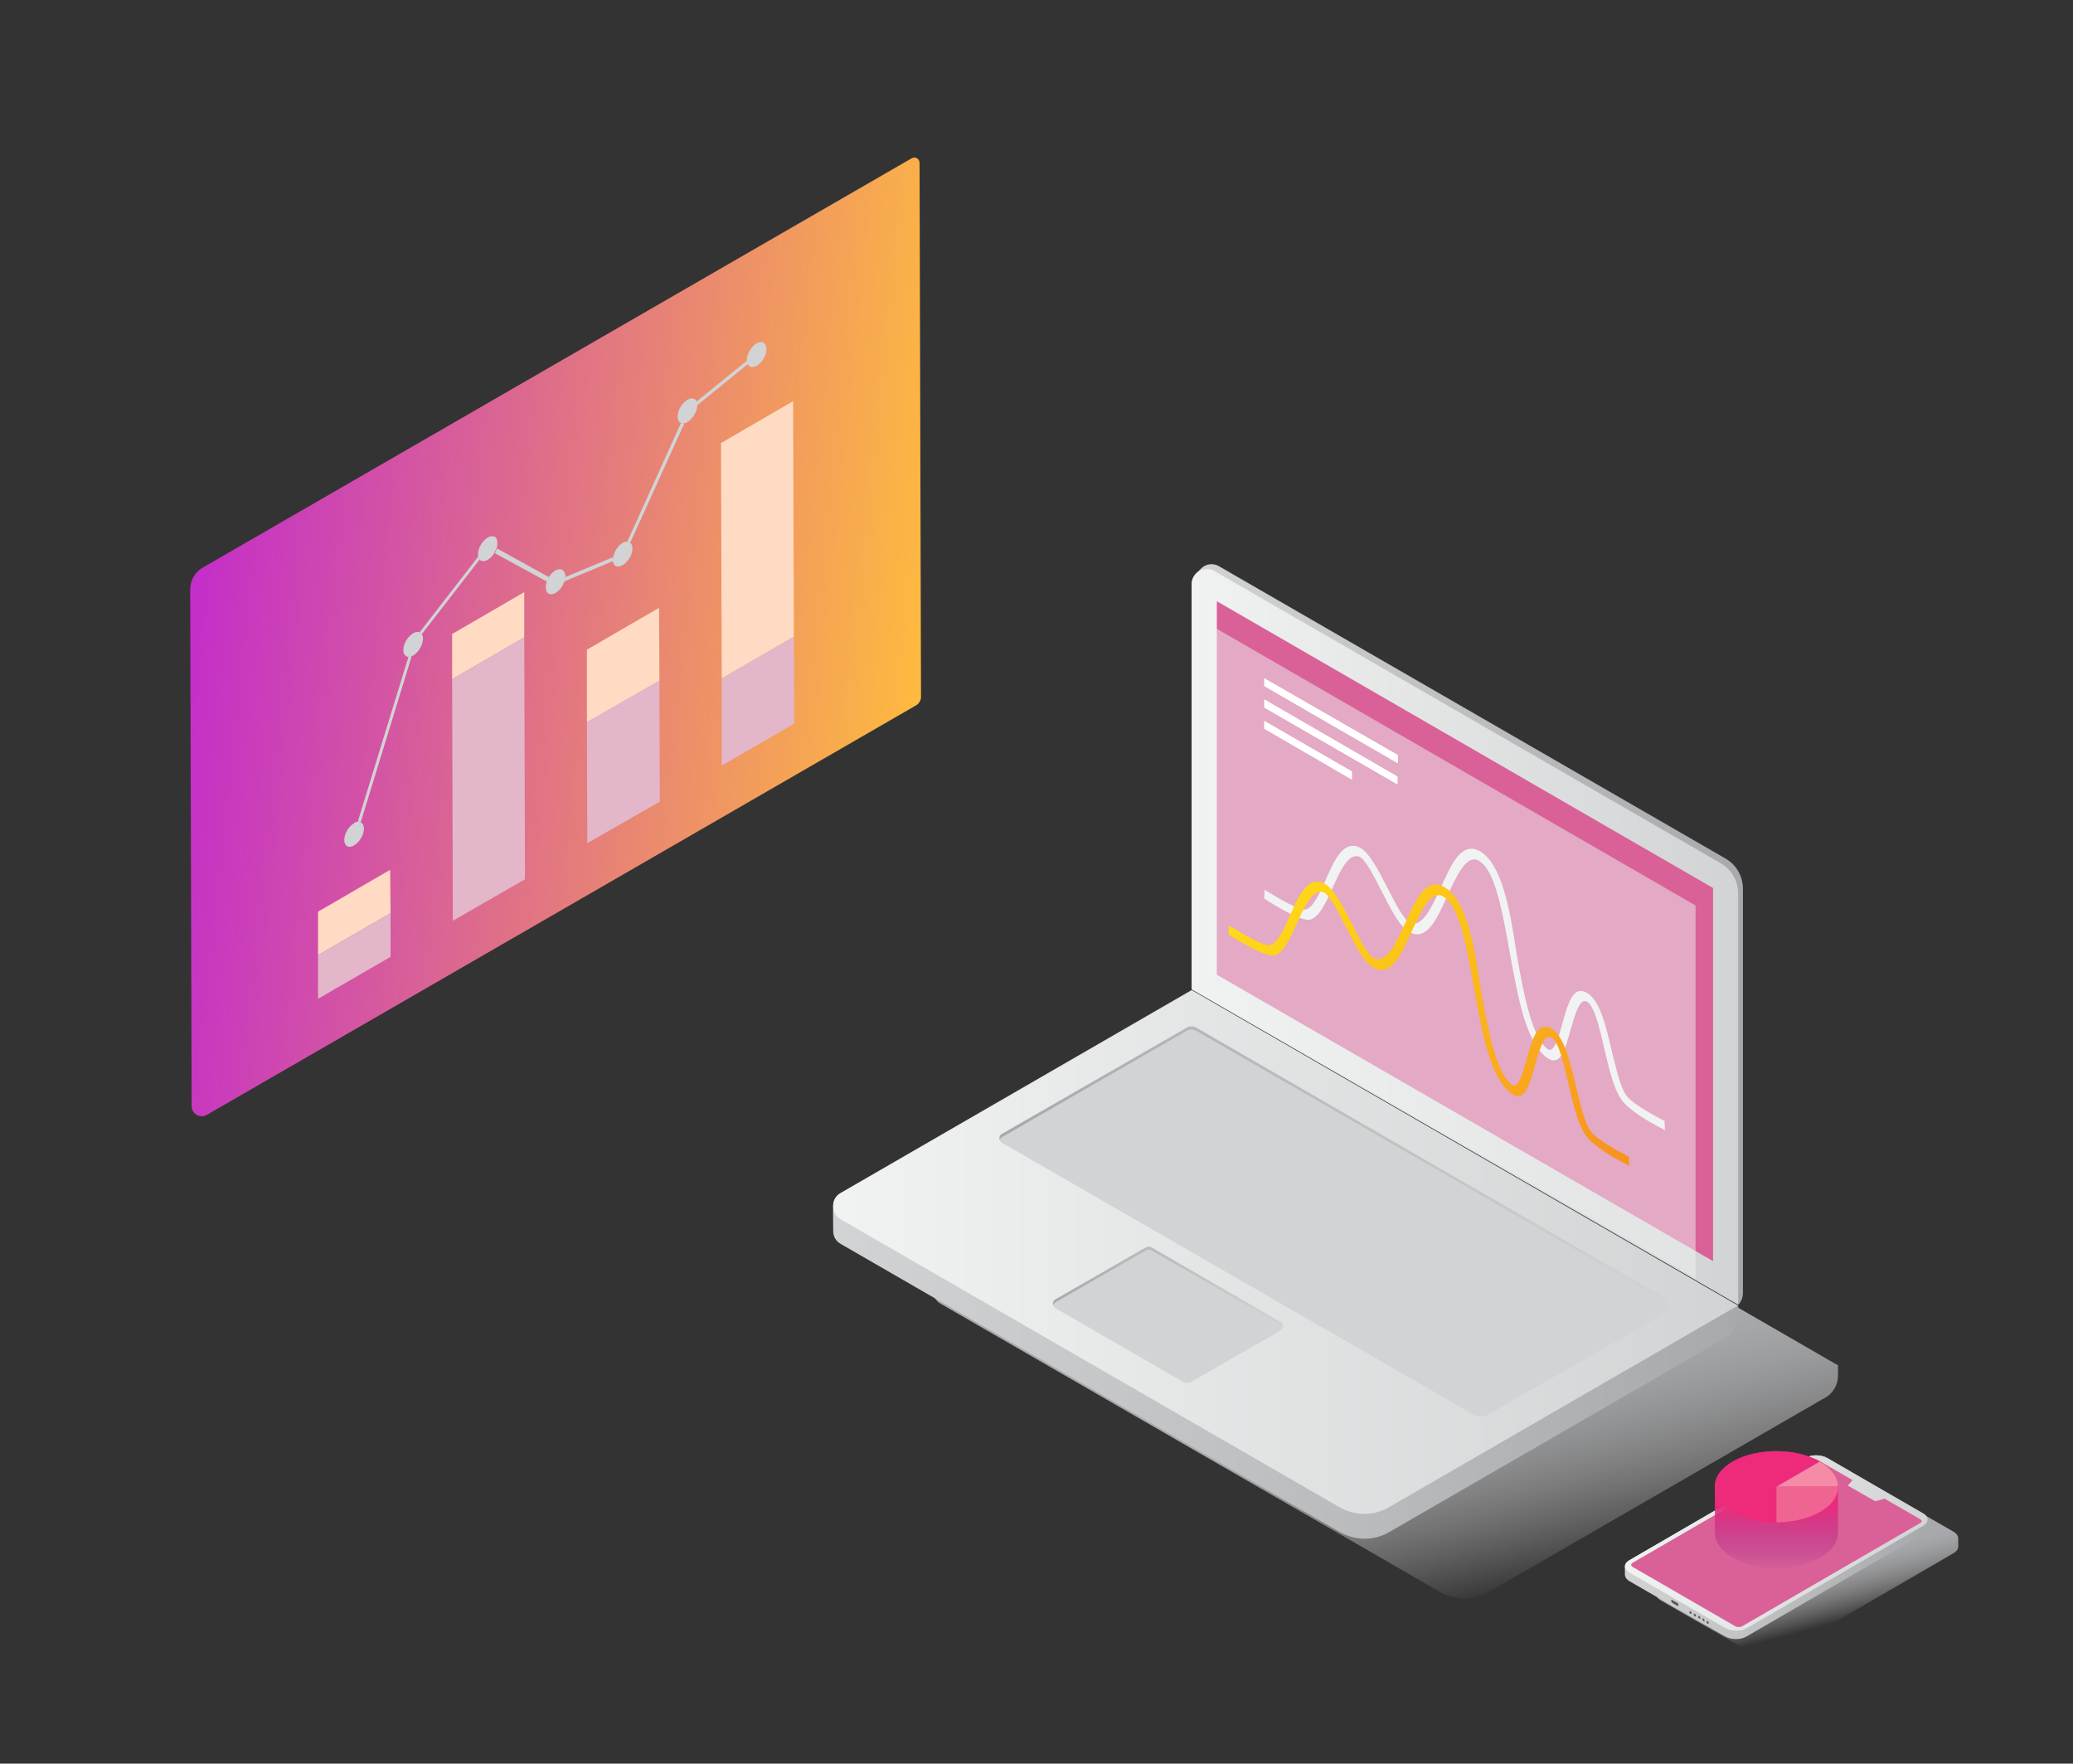<?xml version="1.0" encoding="UTF-8"?>
<svg width="569px" height="484px" viewBox="0 0 569 484" version="1.1" xmlns="http://www.w3.org/2000/svg" xmlns:xlink="http://www.w3.org/1999/xlink">
    <rect x="0" y="0" width="569" height="484" fill="#333333" stroke="none"/>
    <!-- Generator: Sketch 39.1 (31720) - http://www.bohemiancoding.com/sketch -->
    <title>Slice</title>
    <desc>Created with Sketch.</desc>
    <defs>
        <linearGradient x1="54.067%" y1="61.448%" x2="68.232%" y2="97.397%" id="linearGradient-1">
            <stop stop-color="#A7A9AC" offset="0%"></stop>
            <stop stop-color="#FFFFFF" stop-opacity="0" offset="100%"></stop>
        </linearGradient>
        <linearGradient x1="0.013%" y1="49.975%" x2="100.003%" y2="49.975%" id="linearGradient-2">
            <stop stop-color="#D1D3D4" offset="0%"></stop>
            <stop stop-color="#A7A9AC" offset="100%"></stop>
        </linearGradient>
        <linearGradient x1="0.354%" y1="50.036%" x2="100.67%" y2="50.036%" id="linearGradient-3">
            <stop stop-color="#D1D3D4" offset="0%"></stop>
            <stop stop-color="#A7A9AC" offset="100%"></stop>
        </linearGradient>
        <linearGradient x1="0.531%" y1="49.978%" x2="100.342%" y2="49.978%" id="linearGradient-4">
            <stop stop-color="#F1F2F2" offset="0%"></stop>
            <stop stop-color="#D1D3D4" offset="100%"></stop>
        </linearGradient>
        <linearGradient x1="0.003%" y1="49.961%" x2="100.035%" y2="49.961%" id="linearGradient-5">
            <stop stop-color="#A7A9AC" offset="0%"></stop>
            <stop stop-color="#D1D3D4" offset="100%"></stop>
        </linearGradient>
        <linearGradient x1="-0.054%" y1="49.822%" x2="99.953%" y2="49.822%" id="linearGradient-6">
            <stop stop-color="#A7A9AC" offset="0%"></stop>
            <stop stop-color="#D1D3D4" offset="100%"></stop>
        </linearGradient>
        <linearGradient x1="0.013%" y1="50.003%" x2="99.985%" y2="50.003%" id="linearGradient-7">
            <stop stop-color="#F1F2F2" offset="0%"></stop>
            <stop stop-color="#D1D3D4" offset="100%"></stop>
        </linearGradient>
        <linearGradient x1="7.755%" y1="-3.505%" x2="110.836%" y2="77.461%" id="linearGradient-8">
            <stop stop-color="#FFDE17" offset="0%"></stop>
            <stop stop-color="#F7941E" offset="100%"></stop>
        </linearGradient>
        <linearGradient x1="50.278%" y1="50.484%" x2="62.55%" y2="79.401%" id="linearGradient-9">
            <stop stop-color="#A7A9AC" offset="0%"></stop>
            <stop stop-color="#FFFFFF" stop-opacity="0" offset="100%"></stop>
        </linearGradient>
        <linearGradient x1="0.104%" y1="50.05%" x2="100.045%" y2="50.05%" id="linearGradient-10">
            <stop stop-color="#D1D3D4" offset="0%"></stop>
            <stop stop-color="#A7A9AC" offset="100%"></stop>
        </linearGradient>
        <linearGradient x1="0.075%" y1="50.062%" x2="99.972%" y2="50.062%" id="linearGradient-11">
            <stop stop-color="#F1F2F2" offset="0%"></stop>
            <stop stop-color="#D1D3D4" offset="100%"></stop>
        </linearGradient>
        <linearGradient x1="49.891%" y1="45.407%" x2="49.891%" y2="100.355%" id="linearGradient-12">
            <stop stop-color="#EE2A7B" offset="0%"></stop>
            <stop stop-color="#92278F" stop-opacity="0" offset="100%"></stop>
        </linearGradient>
        <linearGradient x1="100.127%" y1="56.902%" x2="0.059%" y2="43.03%" id="linearGradient-13">
            <stop stop-color="#FFBB3E" offset="0%"></stop>
            <stop stop-color="#C32DCA" offset="100%"></stop>
        </linearGradient>
    </defs>
    <g id="Page-1" stroke="none" stroke-width="1" fill="none" fill-rule="evenodd">
        <g id="index-presentation1" transform="translate(52, 43)">
            <path d="M452.5,331.7 L302.5,245.1 L206.1,300.8 C204.8,301.5 204.1,302.8 204.1,304.1 C204,305.5 204.1,310 204.1,311.3 C204.1,312.7 204.8,314 206.2,314.8 L343.1,393.8 C347.4,396.3 352.6,396.3 356.8,393.8 L449.1,340.5 C451.2,339.3 452.5,337 452.5,334.5 L452.5,331.7 L452.5,331.7 Z" id="Shape" fill="url(#linearGradient-1)"></path>
            <path d="M426.4,200.9 C426.4,197.5 424.6,194.3 421.6,192.6 L282.6,112.4 C280.9,111.4 279,111.8 277.8,112.9 C277.5,113.2 276.5,114.2 276.3,114.4 C275.6,115.1 275.1,116.1 275.1,117.3 L275.1,228.5 L425.1,315.1 L425.1,315.1 C425.9,314.3 426.4,313.1 426.4,311.9 L426.4,200.9 L426.4,200.9 Z" id="Shape" fill="url(#linearGradient-2)"></path>
            <path d="M425.1,315.3 L275.1,228.7 L178.7,284.4 C177.4,285.1 176.7,286.4 176.7,287.7 C176.6,289.1 176.7,293.6 176.7,294.9 C176.7,296.3 177.4,297.6 178.8,298.4 L315.7,377.4 C320,379.9 325.2,379.9 329.4,377.4 L421.7,324.1 C423.8,322.9 425.1,320.6 425.1,318.1 L425.1,315.3 L425.1,315.3 Z" id="Shape" fill="url(#linearGradient-3)"></path>
            <path d="M275.1,228.8 L178.7,284.5 C176,286.1 176,290.1 178.7,291.6 L315.6,370.6 C319.9,373.1 325.1,373.1 329.3,370.6 L425,315.3 L275.1,228.8 L275.1,228.8 Z" id="Shape" fill="url(#linearGradient-4)"></path>
            <path d="M404.4,317.7 C406.2,316.6 406.2,314 404.4,312.9 L276.4,239 C275.6,238.5 274.5,238.5 273.7,239 L223,268.2 C222.1,268.7 222.1,270.1 223,270.6 L352.4,345.2 C353.7,345.9 355.2,345.9 356.5,345.2 L404.4,317.7 L404.4,317.7 Z" id="Shape" fill="#D1D3D4"></path>
            <path d="M223,269.1 L273.7,239.9 C274.5,239.4 275.6,239.4 276.4,239.9 L404.4,313.8 C405.2,314.2 405.6,315 405.7,315.8 C405.9,314.7 405.4,313.6 404.4,313 L276.4,239.1 C275.6,238.6 274.5,238.6 273.7,239.1 L223,268.2 C222.4,268.5 222.2,269.2 222.4,269.8 C222.5,269.5 222.7,269.3 223,269.1 L223,269.1 Z" id="Shape" fill="url(#linearGradient-5)"></path>
            <path d="M299.5,319.8 L264,299.3 C263.6,299.1 263.1,299.1 262.6,299.3 L237.7,313.6 C236.8,314.1 236.8,315.5 237.7,316 L272.5,336.1 C273.3,336.6 274.4,336.6 275.2,336.1 L299.4,322.2 C300.4,321.6 300.4,320.3 299.5,319.8 L299.5,319.8 Z" id="Shape" fill="#D1D3D4"></path>
            <path d="M237.7,314.4 L262.6,300.1 C263,299.9 263.5,299.9 264,300.1 L299.5,320.6 C299.8,320.8 300,321.1 300.1,321.4 C300.3,320.8 300.1,320.1 299.5,319.8 L264,299.3 C263.6,299.1 263.1,299.1 262.6,299.3 L237.7,313.6 C237.1,313.9 236.9,314.6 237.1,315.2 C237.2,314.9 237.4,314.6 237.7,314.4 L237.7,314.4 Z" id="Shape" fill="url(#linearGradient-6)"></path>
            <path d="M425.1,315 L425.1,202.2 C425.1,198.8 423.3,195.6 420.3,193.9 L281.3,113.7 C278.6,112.1 275.1,114.1 275.1,117.3 L275.1,228.5 L425.1,315 L425.1,315 Z" id="Shape" fill="url(#linearGradient-7)"></path>
            <polygon id="Shape" fill="#D96197" points="282 224.5 282 122 418.2 200.7 418.2 303.1"></polygon>
            <polygon id="Shape" fill="#F1F2F2" opacity="0.5" points="277.2 229.3 277.2 126.8 413.4 205.5 413.4 307.9"></polygon>
            <path d="M354.2,190.6 L354,190.5 C349.2,188 346.4,194 343.5,200.5 C340.9,206.1 338.3,211.9 334.9,210.1 C334.9,210.1 334.9,210.1 334.8,210.1 C333.2,209.2 330.9,204.7 328.9,200.8 C326.4,195.9 324,191.2 321.4,189.7 C321.2,189.6 321,189.5 320.8,189.4 C316.6,187.8 314.2,193.2 311.9,198.4 C310.2,202.2 308.5,206.1 306.3,206.6 C305.2,206.8 301.9,205.2 298.8,203.4 C297.5,202.6 296.2,201.8 295.1,201.2 L295,203.6 C295.6,204 297.1,205 298.9,206 C302,207.8 305.8,209.7 307.5,209.4 C310.1,208.8 311.9,204.8 313.8,200.6 C315.8,196.1 318.1,191 321.1,192.1 C321.2,192.1 321.3,192.2 321.3,192.2 C322.9,193.1 325.2,197.6 327.2,201.5 C329.7,206.4 332.1,211.2 334.7,212.7 C334.7,212.7 334.8,212.7 334.8,212.8 C339.6,215.4 342.4,209.3 345.3,202.8 C347.9,197.2 350.5,191.4 353.9,193.2 C353.9,193.2 354,193.2 354,193.3 C358.4,195.8 360.4,207.3 362.4,218.4 C364.7,231 366.8,242.9 372.6,247.3 C372.8,247.4 373,247.5 373.1,247.6 C376.4,249.5 377.7,244.7 379.1,239.6 C380.2,235.8 381.5,231 383.4,231.8 C383.5,231.8 383.5,231.9 383.6,231.9 C385.7,233.1 387.1,239.4 388.4,245 C389.7,250.5 390.9,255.7 393,258.7 C394.5,260.9 398.2,263.4 401.2,265.1 C403,266.1 404.5,266.9 405,267.2 L404.9,264.6 C403.8,264.1 402.6,263.4 401.3,262.7 C398.3,261 395.2,258.9 394.3,257.5 C392.7,255.2 391.6,250.2 390.4,245.4 C388.8,238.5 387.1,231.4 383.5,229.4 C383.3,229.3 383.2,229.2 383,229.2 C379.7,227.8 378.3,232.6 376.9,237.7 C375.9,241.4 374.6,246 372.9,245 L372.8,244.9 C368.4,241.6 366.2,229.6 364.3,218.9 C362.4,206.2 360.2,194.1 354.2,190.6" id="Shape" fill="#F1F2F2"></path>
            <path d="M344.4,200.4 L344.2,200.3 C339.4,197.8 336.6,203.8 333.7,210.3 C331.1,215.9 328.5,221.7 325.1,219.9 C325.1,219.9 325.1,219.9 325,219.9 C323.4,219 321.1,214.5 319.1,210.6 C316.6,205.7 314.2,201 311.6,199.5 C311.4,199.4 311.2,199.3 311,199.2 C306.8,197.6 304.4,203 302.1,208.2 C300.4,212 298.7,215.9 296.5,216.4 C295.4,216.6 292.1,215 289,213.2 C287.7,212.4 286.4,211.6 285.3,211 L285.2,213.4 C285.8,213.8 287.3,214.8 289.1,215.8 C292.2,217.6 296,219.5 297.7,219.2 C300.3,218.6 302.1,214.6 304,210.4 C306,205.9 308.3,200.8 311.3,201.9 C311.4,201.9 311.5,202 311.5,202 C313.1,202.9 315.4,207.4 317.4,211.3 C319.9,216.2 322.3,221 324.9,222.5 C324.9,222.5 325,222.5 325,222.6 C329.8,225.2 332.6,219.1 335.5,212.6 C338.1,207 340.7,201.2 344.1,203 C344.1,203 344.2,203 344.2,203.1 C348.6,205.6 350.6,217.1 352.6,228.2 C354.9,240.8 357,252.7 362.8,257.1 C363,257.2 363.2,257.3 363.3,257.4 C366.6,259.3 367.9,254.5 369.3,249.4 C370.4,245.6 371.7,240.8 373.6,241.6 C373.7,241.6 373.7,241.7 373.8,241.7 C375.9,242.9 377.3,249.2 378.6,254.8 C379.9,260.3 381.1,265.5 383.2,268.5 C384.7,270.7 388.4,273.2 391.4,274.9 C393.2,275.9 394.7,276.7 395.2,277 L395.1,274.4 C394,273.9 392.8,273.2 391.5,272.5 C388.5,270.8 385.4,268.7 384.5,267.3 C382.9,265 381.8,260 380.6,255.2 C379,248.3 377.3,241.2 373.7,239.2 C373.5,239.1 373.4,239 373.2,239 C369.9,237.6 368.5,242.4 367.1,247.5 C366.1,251.2 364.8,255.8 363.1,254.8 L363,254.7 C358.6,251.4 356.4,239.4 354.5,228.7 C352.6,215.9 350.5,203.9 344.4,200.4" id="Shape" fill="url(#linearGradient-8)"></path>
            <polyline id="Shape" fill="#FFFFFF" points="331.7 164.2 295 143.1 295 145.3 331.7 166.5 331.7 164.2"></polyline>
            <polyline id="Shape" fill="#FFFFFF" points="331.6 170.1 295 148.9 295 151.2 331.6 172.3 331.6 170.1"></polyline>
            <polyline id="Shape" fill="#FFFFFF" points="319.1 168.7 295 154.8 295 157 319.1 171 319.1 168.7"></polyline>
            <path d="M484.3,377.4 L458,362.3 C456.4,361.4 453.7,361.3 452.1,362.3 L403.7,390.4 C402.9,390.9 402.5,391.5 402.5,392.1 L402.5,394.3 C402.5,394.9 402.9,395.6 403.7,396.1 L430,411.3 C431.6,412.2 434.3,412.3 435.9,411.3 L484.3,383.2 C485.1,382.7 485.5,382.1 485.5,381.5 L485.5,379.3 C485.5,378.6 485.1,377.9 484.3,377.4 L484.3,377.4 Z" id="Shape" fill="url(#linearGradient-9)"></path>
            <path d="M475.8,372.3 L449.5,357.1 C447.9,356.2 445.2,356.1 443.6,357.1 L395.2,385.2 C394.4,385.7 394,386.3 394,386.9 L394,389.1 C394,389.7 394.4,390.4 395.2,390.9 L421.5,406.1 C423.1,407 425.8,407.1 427.4,406.1 L475.8,378 C476.6,377.5 477,376.9 477,376.3 L477,374.1 C477.1,373.4 476.7,372.8 475.8,372.3 L475.8,372.3 Z" id="Shape" fill="url(#linearGradient-10)"></path>
            <path d="M475.8,372.3 L449.5,357.1 C447.9,356.2 445.2,356.1 443.6,357.1 L395.2,385.2 C393.6,386.1 393.6,387.7 395.3,388.6 L421.6,403.8 C423.2,404.7 425.9,404.8 427.5,403.8 L475.9,375.7 C477.5,374.8 477.5,373.2 475.8,372.3" id="Shape" fill="url(#linearGradient-11)"></path>
            <path d="M475,373.9 L465.3,368.3 L462.7,369 L455.2,364.7 L456.5,363.2 L446.8,357.6 C446.3,357.3 445.4,357.3 444.9,357.6 L396.1,385.9 C395.6,386.2 395.6,386.7 396.1,387 L424.3,403.3 C424.8,403.6 425.7,403.6 426.2,403.3 L475,375 C475.6,374.7 475.6,374.2 475,373.9" id="Shape" fill="#D96197"></path>
            <path d="M408.4,396.9 L407,396.1 C406.8,396 406.7,396.1 406.7,396.3 C406.7,396.5 406.9,396.8 407,396.9 L408.4,397.7 C408.6,397.8 408.7,397.7 408.7,397.5 C408.7,397.3 408.6,397 408.4,396.9" id="Shape" fill="#58595B"></path>
            <path d="M412,399.2 C411.8,399.1 411.7,399.2 411.7,399.4 C411.7,399.6 411.8,399.8 412,399.9 C412.2,400 412.3,399.9 412.3,399.7 C412.3,399.5 412.2,399.3 412,399.2" id="Shape" fill="#58595B"></path>
            <path d="M413.2,399.9 C413,399.8 412.9,399.9 412.9,400.1 C412.9,400.3 413,400.5 413.2,400.6 C413.4,400.7 413.5,400.6 413.5,400.4 C413.5,400.2 413.4,400 413.2,399.9" id="Shape" fill="#58595B"></path>
            <path d="M414.4,400.5 C414.2,400.4 414.1,400.5 414.1,400.7 C414.1,400.9 414.2,401.1 414.4,401.2 C414.6,401.3 414.7,401.2 414.7,401 C414.7,400.9 414.6,400.6 414.4,400.5" id="Shape" fill="#58595B"></path>
            <path d="M415.6,401.2 C415.4,401.1 415.3,401.2 415.3,401.4 C415.3,401.6 415.4,401.8 415.6,401.9 C415.8,402 415.9,401.9 415.9,401.7 C415.8,401.5 415.7,401.3 415.6,401.2" id="Shape" fill="#58595B"></path>
            <path d="M416.7,401.9 C416.5,401.8 416.4,401.9 416.4,402.1 C416.4,402.3 416.5,402.5 416.7,402.6 C416.9,402.7 417,402.6 417,402.4 C417,402.2 416.9,402 416.7,401.9" id="Shape" fill="#58595B"></path>
            <path d="M447.5,358.1 C440.9,354.3 430.2,354.3 423.6,358.1 C420.3,360 418.7,362.5 418.7,365 L418.7,377.3 C418.6,379.9 420.2,382.5 423.7,384.5 C430.3,388.3 441,388.3 447.6,384.5 C451,382.5 452.6,380 452.5,377.4 L452.5,365.2 C452.5,362.6 450.9,360 447.5,358.1 L447.5,358.1 Z" id="Shape" fill="url(#linearGradient-12)"></path>
            <path d="M447.5,358.1 C440.9,354.3 430.2,354.3 423.6,358.1 C417,361.9 417,368.1 423.7,372 C430.3,375.8 441,375.8 447.6,372 C454.1,368.1 454.1,361.9 447.5,358.1" id="Shape" fill="#EE2A7B"></path>
            <path d="M447.5,358.1 L435.6,365 L452.5,365 C452.5,362.5 450.8,360 447.5,358.1" id="Shape" fill="#F48CA8"></path>
            <path d="M452.5,365 L435.6,365 L435.6,374.8 C439.9,374.8 444.3,373.8 447.6,371.9 C450.9,370 452.5,367.5 452.5,365" id="Shape" fill="#F06491"></path>
            <path d="M198.3,0.4 L3.6,112.8 C1.5,114 0.2,116.3 0.2,118.8 L0.6,260.6 C0.6,262.7 2.9,264 4.7,263 L199.4,150.6 C200.3,150.1 200.8,149.2 200.8,148.2 L200.4,1.7 C200.4,0.6 199.3,-0.1 198.3,0.4 L198.3,0.4 Z" id="Shape" fill="url(#linearGradient-13)"></path>
            <polyline id="Shape" fill="#FFDBC4" points="55.1 195.7 35.3 207.2 35.3 219.1 55.2 207.6 55.1 195.7"></polyline>
            <polyline id="Shape" fill="#E3B6CA" points="55.2 207.6 35.3 219.1 35.3 231.1 55.2 219.6 55.2 207.6"></polyline>
            <polyline id="Shape" fill="#FFDBC4" points="91.9 119.5 72.1 131 72.1 143.4 91.9 131.9 91.9 119.5"></polyline>
            <polyline id="Shape" fill="#E3B6CA" points="91.9 131.9 72.1 143.4 72.3 209.7 92.1 198.3 91.9 131.9"></polyline>
            <polyline id="Shape" fill="#FFDBC4" points="128.9 123.8 109.1 135.3 109.1 155.2 129 143.8 128.9 123.8"></polyline>
            <polyline id="Shape" fill="#E3B6CA" points="129 143.8 109.1 155.2 109.2 188.4 129.1 177 129 143.8"></polyline>
            <polyline id="Shape" fill="#FFDBC4" points="165.7 67.1 145.9 78.6 146.1 143.2 165.9 131.7 165.7 67.1"></polyline>
            <polyline id="Shape" fill="#E3B6CA" points="165.9 131.7 146.1 143.2 146.1 167.1 166 155.6 165.9 131.7"></polyline>
            <path d="M103.1,115.4 C103.1,115.8 103,116.2 102.8,116.6 L116.2,111 L116.2,110.6 C116.2,110.4 116.2,110.1 116.3,109.9 L103.1,115.4 M60.1,137.3 L46.2,182.5 C46.5,182.5 46.8,182.5 47,182.7 L61,137.1 C60.7,137.3 60.4,137.3 60.1,137.3 M84.4,107.5 C84.3,107.9 84.1,108.4 83.8,108.8 L98.1,116.6 C98.3,116.2 98.5,115.8 98.7,115.4 L84.4,107.5 M79.3,109.7 L63.2,130.5 C63.4,130.6 63.7,130.8 63.8,131 L79.7,110.5 C79.5,110.3 79.4,110 79.3,109.7 M134.9,73.1 L120.2,105.6 C120.5,105.6 120.7,105.7 121,105.9 L135.8,73.3 C135.4,73.3 135.1,73.2 134.9,73.1 M153.1,55.9 L139.2,67.2 C139.3,67.5 139.4,67.8 139.4,68.2 L153.3,56.9 C153.2,56.6 153.1,56.3 153.1,55.9" id="Shape" fill="#D1D3D4"></path>
            <path d="M45.2,182.9 C43.7,183.8 42.5,185.8 42.5,187.5 C42.5,189.2 43.7,189.9 45.2,189 C46.7,188.1 47.9,186.1 47.9,184.4 C47.9,183.6 47.6,183 47.1,182.7 C46.9,182.6 46.6,182.5 46.3,182.5 C45.9,182.5 45.5,182.6 45.2,182.9" id="Shape" fill="#D1D3D4"></path>
            <path d="M61.4,130.8 C59.9,131.7 58.7,133.7 58.7,135.4 C58.7,136.5 59.3,137.2 60.1,137.3 C60.4,137.3 60.7,137.3 61,137.1 C61.1,137 61.3,137 61.4,136.9 C62.9,136 64.1,134 64.1,132.3 C64.1,131.8 64,131.4 63.8,131 C63.6,130.8 63.4,130.6 63.2,130.5 C62.7,130.3 62.1,130.4 61.4,130.8" id="Shape" fill="#D1D3D4"></path>
            <path d="M81.9,104.5 C80.4,105.4 79.2,107.4 79.2,109.1 L79.2,109.6 C79.3,109.9 79.4,110.2 79.6,110.5 C80.1,111.1 80.9,111.2 81.9,110.6 C82.6,110.2 83.3,109.5 83.7,108.7 C83.9,108.3 84.1,107.9 84.3,107.4 C84.5,106.9 84.6,106.4 84.5,106 C84.6,104.3 83.4,103.7 81.9,104.5" id="Shape" fill="#D1D3D4"></path>
            <path d="M100.4,113.6 C99.7,114 99.1,114.6 98.7,115.3 C98.5,115.7 98.2,116.1 98.1,116.5 C97.9,117.1 97.8,117.6 97.8,118.2 C97.8,119.9 99,120.6 100.5,119.7 C101.6,119.1 102.5,117.8 102.9,116.6 C103,116.2 103.1,115.8 103.2,115.4 L103.2,115.1 C103.1,113.4 101.9,112.7 100.4,113.6" id="Shape" fill="#D1D3D4"></path>
            <path d="M118.9,106 C117.6,106.7 116.6,108.4 116.3,109.9 C116.3,110.2 116.2,110.4 116.2,110.6 L116.2,111 C116.4,112.4 117.5,112.9 118.9,112.1 C120.4,111.2 121.6,109.2 121.6,107.5 C121.6,106.7 121.3,106.2 120.9,105.9 C120.7,105.7 120.4,105.7 120.1,105.6 C119.8,105.6 119.4,105.7 118.9,106" id="Shape" fill="#D1D3D4"></path>
            <path d="M136.7,66.7 C135.2,67.6 134,69.6 134,71.3 C134,72.2 134.3,72.8 134.9,73.1 C135.1,73.2 135.4,73.3 135.7,73.2 C136,73.2 136.3,73 136.7,72.8 C138.2,71.9 139.4,69.9 139.4,68.2 L139.4,68.1 C139.4,67.7 139.3,67.4 139.2,67.1 C138.8,66.3 137.8,66.1 136.7,66.7" id="Shape" fill="#D1D3D4"></path>
            <path d="M155.7,51.2 C154.2,52.1 153,54.1 153,55.8 C153,55.8 153,55.8 153,55.9 C153,56.3 153.1,56.6 153.2,56.9 C153.6,57.8 154.6,58 155.7,57.4 C157.2,56.5 158.4,54.5 158.4,52.8 C158.4,51.1 157.2,50.4 155.7,51.2" id="Shape" fill="#D1D3D4"></path>
        </g>
    </g>
</svg>